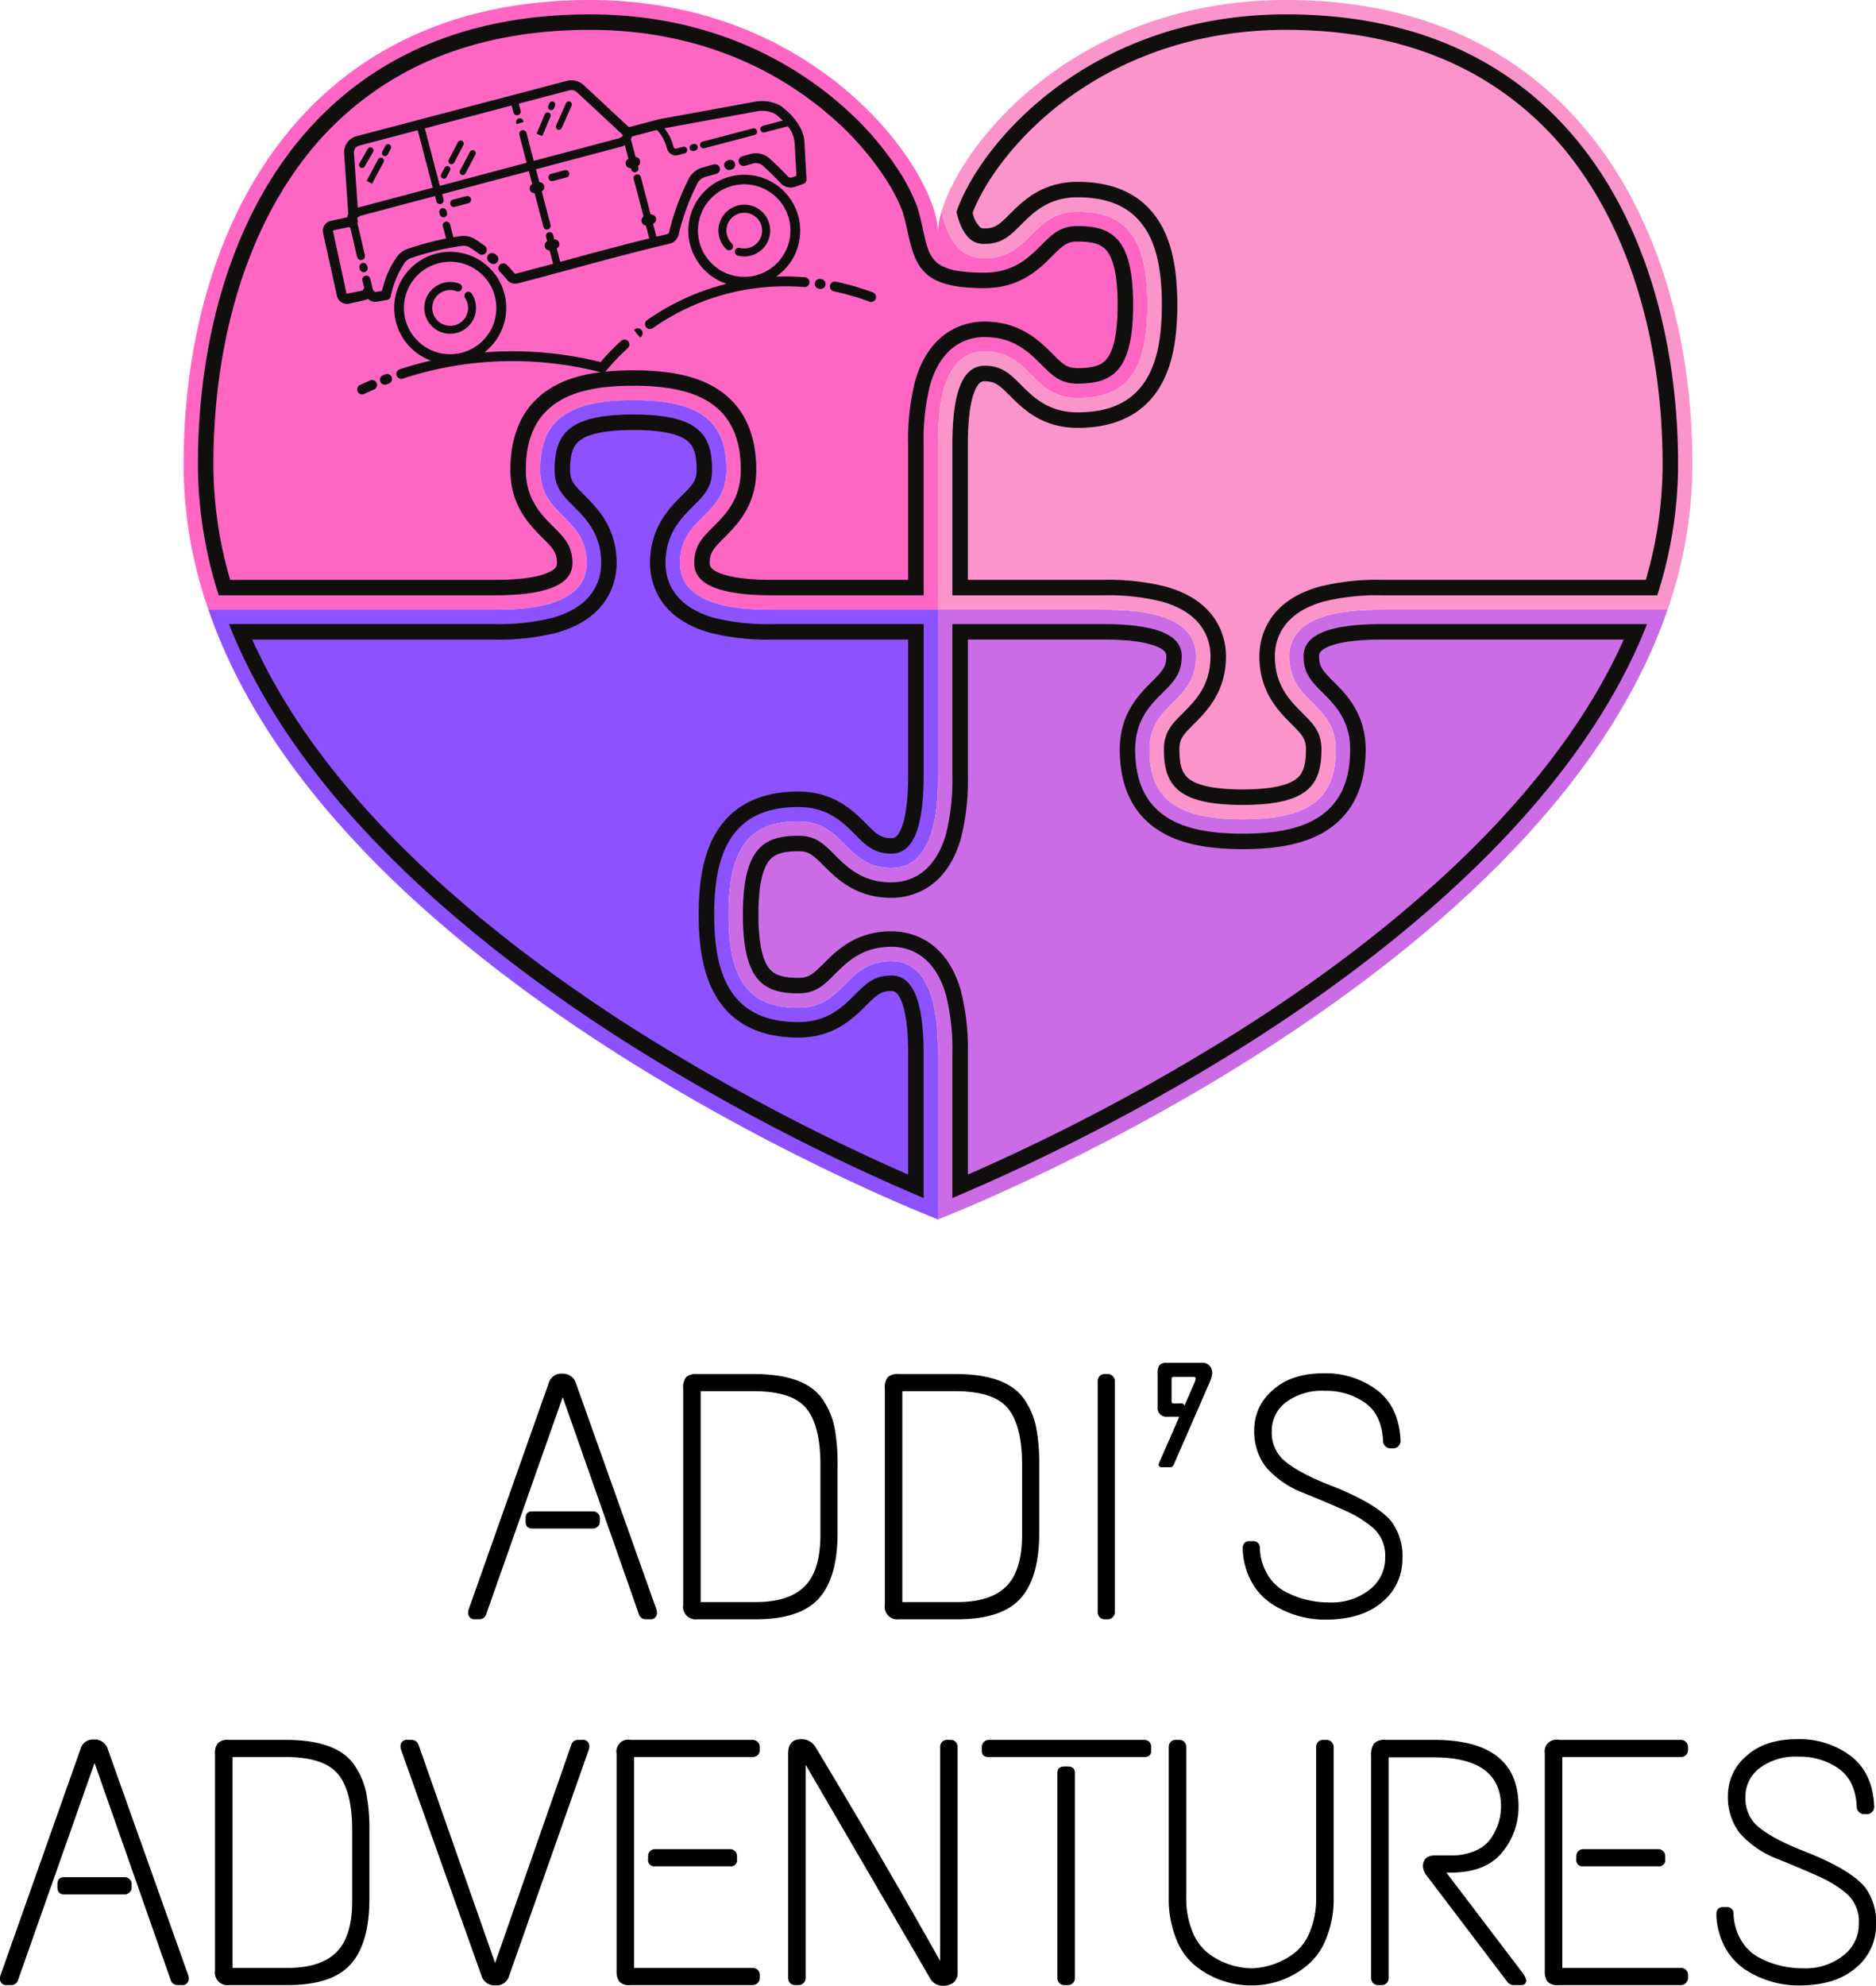 <svg xmlns="http://www.w3.org/2000/svg" width="308.537" height="326.398" viewBox="0 0 308.537 326.398"><g id="Addis_Footer_Logo" transform="translate(-130 -5038)"><g id="Group_109" data-name="Group 109" transform="translate(103.19 5274)"><g id="Group_134" data-name="Group 134" transform="translate(0 -26)"><g id="Group_136" data-name="Group 136" transform="translate(57 -210)"><path id="Path_736" data-name="Path 736" d="M66.315,92.563c0-7.657-7.657-7.657-7.657-15.314s3.829-11.482,15.314-11.482S89.282,69.6,89.282,77.25s-7.656,7.657-7.656,15.314,11.482,7.654,15.31,7.654h27.143V73.075c0-3.829,0-15.311,7.657-15.311s7.657,7.654,15.31,7.654,11.483-3.825,11.483-15.314S154.7,34.8,147.046,34.8s-7.653,7.657-15.31,7.657c-4.394,0-6.258-3.785-7.059-7.729a12.436,12.436,0,0,0-.6,3.453C124.079,28.631,104.99,0,66.813,0,19.089,0,0,38.178,0,76.352a72.873,72.873,0,0,0,4.085,23.865H51c3.826,0,15.311,0,15.311-7.654" fill="#ff66c4"></path><path id="Path_737" data-name="Path 737" d="M116.66,161.761c-7.657,0-7.657,7.654-15.311,7.654S89.864,165.589,89.864,154.1s3.829-15.314,11.485-15.314,7.654,7.66,15.311,7.66,7.654-11.485,7.654-15.313V104H97.171c-3.829,0-15.311,0-15.311-7.657s7.657-7.66,7.657-15.31S85.689,69.548,74.206,69.548,58.893,73.374,58.893,81.031s7.657,7.65,7.657,15.31S55.064,104,51.239,104H4.319C25.747,166.3,124.314,204.215,124.314,204.215V177.072c0-3.829,0-15.311-7.654-15.311" transform="translate(-0.235 -3.781)" fill="#8c52ff"></path><path id="Path_738" data-name="Path 738" d="M249.224,105.977H202.308c-3.832,0-15.314,0-15.314,7.654s7.657,7.653,7.657,15.313-3.829,11.482-15.314,11.482-15.311-3.831-15.311-11.482,7.657-7.66,7.657-15.313-11.485-7.654-15.314-7.654H129.231V133.12c0,3.825,0,15.311-7.657,15.311s-7.657-7.661-15.311-7.661S94.781,144.6,94.781,156.084s3.825,15.311,11.482,15.311,7.654-7.654,15.311-7.654,7.657,11.482,7.657,15.314v27.14S227.8,168.283,249.224,105.977" transform="translate(-5.152 -5.761)" fill="#cb6ce6"></path><path id="Path_739" data-name="Path 739" d="M188.48,0c-34.312,0-53.194,23.114-56.672,34.725.8,3.95,2.665,7.729,7.056,7.729,7.657,0,7.657-7.657,15.314-7.657S165.66,38.625,165.66,50.1s-3.832,15.317-11.482,15.317-7.657-7.657-15.314-7.657-7.653,11.482-7.653,15.311v27.143H158.35c3.832,0,15.314,0,15.314,7.656s-7.657,7.651-7.657,15.311,3.829,11.482,15.311,11.482,15.313-3.828,15.313-11.482-7.656-7.66-7.656-15.311,11.482-7.656,15.313-7.656H251.2a72.973,72.973,0,0,0,4.084-23.865C255.289,38.178,236.2,0,188.48,0" transform="translate(-7.132)" fill="#fa94cb"></path><path id="Path_740" data-name="Path 740" d="M74.4,74.592c4.462,0,7.461.609,8.913,1.81,1.059.876,1.49,2.256,1.49,4.764,0,1.711-.574,2.366-2.389,4.181-2.1,2.1-5.268,5.266-5.268,11.13,0,2.593.953,8.9,9.779,11.418a38.9,38.9,0,0,0,10.439,1.146H119.6v22.233c0,4-.377,6.959-1.122,8.78-.664,1.626-1.289,1.626-1.625,1.626-1.714,0-2.371-.575-4.186-2.392-2.1-2.1-5.265-5.267-11.125-5.267-5.5,0-9.69,1.748-12.446,5.193-2.693,3.367-3.947,8.141-3.947,15.028S86.406,165.9,89.1,169.269c2.756,3.443,6.943,5.19,12.446,5.19,5.859,0,9.027-3.168,11.123-5.263,1.817-1.816,2.473-2.391,4.188-2.391.336,0,.961,0,1.625,1.625.744,1.821,1.122,4.775,1.122,8.779v19.772a341.629,341.629,0,0,1-44.5-23.568C52.828,159.33,24.21,136.934,11.728,109.041H51.435a38.907,38.907,0,0,0,10.439-1.146c8.829-2.522,9.78-8.826,9.778-11.418,0-5.864-3.17-9.034-5.267-11.131C64.57,83.532,64,82.877,64,81.166c0-2.508.431-3.889,1.49-4.764,1.453-1.2,4.452-1.81,8.916-1.81m0-2.545c-10.831,0-12.951,3.344-12.951,9.119,0,2.845,1.314,4.16,3.134,5.979,2.015,2.014,4.523,4.522,4.523,9.332,0,2.5-1.029,7-7.934,8.971a36.64,36.64,0,0,1-9.739,1.048H7.9c11.784,30.05,42.077,54.043,65.836,69.067a341.851,341.851,0,0,0,48.409,25.274V177.208c0-8.713-1.731-12.949-5.291-12.949-2.851,0-4.166,1.315-5.987,3.136-2.013,2.013-4.519,4.518-9.324,4.518-4.758,0-8.178-1.385-10.459-4.235C88.773,164.79,87.7,160.52,87.7,154.24s1.077-10.548,3.389-13.439c2.281-2.851,5.7-4.237,10.459-4.237,4.806,0,7.312,2.507,9.325,4.521,1.82,1.822,3.136,3.139,5.986,3.139,3.559,0,5.291-4.236,5.291-12.951V106.5H97.365a36.646,36.646,0,0,1-9.74-1.048c-6.9-1.973-7.933-6.467-7.933-8.971,0-4.81,2.508-7.317,4.522-9.332,1.82-1.819,3.135-3.134,3.135-5.979,0-5.775-2.119-9.119-12.948-9.119" transform="translate(-0.429 -3.916)" fill="#100f0d"></path><path id="Path_741" data-name="Path 741" d="M242.147,111.021c-12.481,27.894-41.1,50.288-63.368,64.372a341.755,341.755,0,0,1-44.5,23.568V179.19a38.92,38.92,0,0,0-1.146-10.442c-2.522-8.826-8.825-9.779-11.418-9.779-5.861,0-9.03,3.168-11.126,5.264-1.816,1.816-2.472,2.39-4.184,2.39-2.509,0-3.889-.432-4.764-1.49-1.2-1.452-1.81-4.451-1.81-8.913s.609-7.464,1.81-8.916c.876-1.058,2.255-1.49,4.764-1.49,1.712,0,2.368.575,4.184,2.391,2.1,2.1,5.265,5.268,11.127,5.268,2.593,0,8.9-.953,11.418-9.78a38.889,38.889,0,0,0,1.146-10.437V111.021h22.232c4.006,0,6.96.377,8.781,1.122,1.626.664,1.626,1.289,1.626,1.625,0,1.712-.574,2.368-2.39,4.183-2.1,2.1-5.267,5.266-5.267,11.13,0,5.5,1.747,9.685,5.191,12.442,3.366,2.693,8.141,3.947,15.027,3.947s11.663-1.254,15.029-3.947c3.445-2.757,5.192-6.942,5.192-12.442,0-5.864-3.17-9.033-5.267-11.131-1.816-1.815-2.39-2.471-2.39-4.183,0-.336,0-.961,1.626-1.625,1.821-.744,4.776-1.122,8.781-1.122Zm3.827-2.545h-43.53c-8.715,0-12.952,1.731-12.952,5.291,0,2.847,1.315,4.163,3.136,5.982,2.014,2.015,4.521,4.522,4.521,9.332,0,4.755-1.385,8.174-4.236,10.455-2.891,2.312-7.161,3.389-13.44,3.389s-10.547-1.077-13.438-3.389c-2.85-2.281-4.236-5.7-4.236-10.455,0-4.81,2.507-7.316,4.521-9.332,1.82-1.819,3.136-3.135,3.136-5.982,0-3.56-4.236-5.291-12.952-5.291H131.729v24.781a36.635,36.635,0,0,1-1.048,9.738c-1.973,6.9-6.467,7.934-8.971,7.934-4.808,0-7.315-2.508-9.329-4.523-1.819-1.82-3.135-3.137-5.982-3.137-5.775,0-9.119,2.119-9.119,12.952s3.344,12.948,9.119,12.948c2.848,0,4.164-1.315,5.983-3.135,2.014-2.013,4.52-4.519,9.328-4.519,2.5,0,7,1.031,8.971,7.933a36.664,36.664,0,0,1,1.048,9.743v23.627a341.959,341.959,0,0,0,48.409-25.274c23.758-15.024,54.052-39.018,65.836-69.067" transform="translate(-5.288 -5.897)" fill="#100f0d"></path><path id="Path_742" data-name="Path 742" d="M188.617,5.043c10.933,0,20.681,2.106,28.976,6.261A52.24,52.24,0,0,1,236.6,27.574c8.976,12.378,13.92,29.748,13.92,48.913a67.636,67.636,0,0,1-2.765,18.958H204.424a38.919,38.919,0,0,0-10.442,1.146c-8.826,2.522-9.779,8.825-9.779,11.418,0,5.856,3.168,9.024,5.264,11.12,1.818,1.818,2.393,2.474,2.393,4.19,0,2.509-.432,3.889-1.49,4.765-1.453,1.2-4.452,1.81-8.917,1.81s-7.46-.609-8.913-1.81c-1.058-.876-1.49-2.256-1.49-4.765,0-1.716.575-2.373,2.393-4.19,2.1-2.1,5.263-5.263,5.263-11.12,0-2.593-.953-8.9-9.779-11.418a38.916,38.916,0,0,0-10.442-1.146H136.255V73.209c0-4,.377-6.958,1.121-8.778.664-1.625,1.29-1.625,1.626-1.625,1.714,0,2.371.574,4.187,2.391,2.1,2.1,5.265,5.266,11.126,5.266,5.5,0,9.686-1.748,12.442-5.193,2.693-3.366,3.947-8.143,3.947-15.032s-1.254-11.658-3.947-15.024c-2.757-3.444-6.942-5.19-12.442-5.19-5.861,0-9.03,3.169-11.126,5.265-1.817,1.817-2.473,2.392-4.187,2.392a.948.948,0,0,1-.681-.154,4.528,4.528,0,0,1-1.273-2.43c1.765-4.614,6.525-11.834,14.654-18.057,7.15-5.473,19.358-12,36.916-12m0-2.545c-18.27,0-31,6.81-38.462,12.522-9.04,6.919-14.077,14.929-15.768,19.954,1.227,5.251,3.672,5.251,4.614,5.251,2.85,0,4.166-1.315,5.987-3.136,2.013-2.014,4.52-4.521,9.327-4.521,4.754,0,8.174,1.386,10.455,4.236,2.312,2.89,3.39,7.159,3.39,13.434s-1.077,10.551-3.39,13.442c-2.281,2.851-5.7,4.237-10.455,4.237-4.807,0-7.314-2.507-9.327-4.52-1.821-1.821-3.137-3.137-5.987-3.137-3.56,0-5.291,4.236-5.291,12.948v24.78h24.777a36.633,36.633,0,0,1,9.743,1.049c6.9,1.973,7.933,6.467,7.933,8.971,0,4.8-2.505,7.308-4.518,9.321-1.821,1.821-3.138,3.137-3.138,5.989,0,5.776,2.118,9.12,12.947,9.12s12.952-3.344,12.952-9.12c0-2.852-1.316-4.167-3.139-5.989-2.013-2.013-4.518-4.518-4.518-9.321,0-2.5,1.031-7,7.933-8.971a36.633,36.633,0,0,1,9.743-1.049h45.212a70.542,70.542,0,0,0,3.427-21.5c0-35.768-16.93-73.989-64.447-73.989" transform="translate(-7.268 -0.136)" fill="#100f0d"></path><path id="Path_743" data-name="Path 743" d="M66.948,5.043c19.324,0,32.265,7.773,39.718,14.294a48.341,48.341,0,0,1,9.589,11.226,29.378,29.378,0,0,1,2.1,4.262c.421,1.376.7,2.64.94,3.755,1.325,6.061,3,8.916,12.575,8.916,5.861,0,9.03-3.169,11.127-5.266,1.816-1.816,2.471-2.391,4.184-2.391,2.509,0,3.888.432,4.765,1.49,1.2,1.452,1.809,4.449,1.809,8.91s-.609,7.464-1.81,8.916c-.876,1.059-2.256,1.491-4.764,1.491-1.713,0-2.369-.574-4.185-2.391-2.1-2.1-5.265-5.263-11.126-5.263-2.593,0-8.9.953-11.418,9.779a38.9,38.9,0,0,0-1.146,10.439V95.445H97.072c-4,0-6.957-.377-8.778-1.122-1.625-.664-1.625-1.289-1.625-1.626,0-1.714.575-2.37,2.392-4.187,2.1-2.1,5.265-5.265,5.265-11.125,0-5.5-1.747-9.688-5.192-12.444C85.769,62.249,80.994,61,74.108,61s-11.664,1.254-15.029,3.946c-3.445,2.756-5.192,6.942-5.192,12.444,0,5.86,3.169,9.029,5.265,11.126,1.817,1.817,2.392,2.473,2.392,4.186,0,.337,0,.962-1.625,1.626-1.821.744-4.775,1.122-8.778,1.122H7.807A67.6,67.6,0,0,1,5.044,76.487c0-19.165,4.944-36.536,13.92-48.913A52.246,52.246,0,0,1,37.971,11.3C46.265,7.15,56.015,5.043,66.948,5.043m0-2.545C19.43,2.5,2.5,40.719,2.5,76.487a70.456,70.456,0,0,0,3.426,21.5H51.141c8.712,0,12.948-1.731,12.948-5.291,0-2.849-1.316-4.165-3.137-5.986-2.014-2.013-4.52-4.52-4.52-9.327,0-4.757,1.385-8.176,4.236-10.457,2.89-2.311,7.16-3.388,13.439-3.388s10.547,1.077,13.437,3.388c2.851,2.281,4.236,5.7,4.236,10.457,0,4.807-2.507,7.314-4.52,9.327-1.821,1.821-3.137,3.137-3.137,5.986,0,3.56,4.236,5.291,12.948,5.291h24.781V73.209a36.641,36.641,0,0,1,1.048-9.74c1.973-6.9,6.467-7.933,8.971-7.933,4.808,0,7.314,2.506,9.328,4.519,1.819,1.819,3.135,3.135,5.983,3.135,5.775,0,9.119-2.119,9.119-12.952s-3.344-12.944-9.119-12.944c-2.848,0-4.163,1.314-5.983,3.136-2.014,2.014-4.52,4.521-9.328,4.521-10.692,0-8.8-3.412-11.082-10.87a33.309,33.309,0,0,0-2.346-4.816,51.06,51.06,0,0,0-10.1-11.843C100.561,10.614,87.063,2.5,66.948,2.5" transform="translate(-0.136 -0.136)" fill="#100f0d"></path><path id="Path_744" data-name="Path 744" d="M104.534,44.194a9.2,9.2,0,1,0-10.866,4.1A39.582,39.582,0,0,0,80.61,54.252a.81.81,0,0,0,.925,1.331,37.855,37.855,0,0,1,15.253-6.314,38.438,38.438,0,0,1,9.668-.436.81.81,0,0,0,.131-1.614,40.176,40.176,0,0,0-4.77-.1,9.2,9.2,0,0,0,2.717-2.929M98.51,46.9a7.605,7.605,0,1,1,5.415-9.284A7.615,7.615,0,0,1,98.51,46.9" transform="translate(-4.363 -1.647)" fill="#100f0d"></path><path id="Path_745" data-name="Path 745" d="M99.422,36.147a4.261,4.261,0,0,0-5.09,6.758.658.658,0,0,0,.909-.951,2.932,2.932,0,1,1,1.3.725.658.658,0,0,0-.33,1.274,4.245,4.245,0,0,0,2.148,0,4.264,4.264,0,0,0,1.067-7.8" transform="translate(-5.056 -1.933)" fill="#100f0d"></path><path id="Path_746" data-name="Path 746" d="M43.5,44.07a9.226,9.226,0,0,0-.829,17.579c-1.72.4-3.426.864-5.1,1.413a.81.81,0,1,0,.5,1.54,57.591,57.591,0,0,1,8.414-2.074A58.319,58.319,0,0,1,70.669,63.58a.8.8,0,0,0,.821-.267,37.711,37.711,0,0,1,3.55-3.705.81.81,0,1,0-1.09-1.2,39.766,39.766,0,0,0-3.373,3.475A60.184,60.184,0,0,0,51.454,60.3,9.219,9.219,0,0,0,43.5,44.07m9.681,6.991A7.6,7.6,0,0,1,45.835,60.6h0a7.6,7.6,0,1,1,7.348-9.536" transform="translate(-1.991 -2.378)" fill="#100f0d"></path><path id="Path_747" data-name="Path 747" d="M42.008,54.358a4.255,4.255,0,1,0,7.654-3.449.657.657,0,0,0-1.093.73,2.944,2.944,0,1,1-1.387-1.109.658.658,0,0,0,.475-1.228,4.256,4.256,0,0,0-5.648,5.056" transform="translate(-2.276 -2.664)" fill="#100f0d"></path><path id="Path_748" data-name="Path 748" d="M54.108,44.146a.81.81,0,0,0-1.04,1.241l.249.213a.81.81,0,0,0,1.056-1.228Z" transform="translate(-2.869 -2.39)" fill="#100f0d"></path><path id="Path_749" data-name="Path 749" d="M57.473,46.564a20.034,20.034,0,0,0-1.342-1.491.809.809,0,1,0-1.15,1.139c.465.472.879.931,1.232,1.369a1.652,1.652,0,0,0,1.314.586,2.211,2.211,0,0,0,.557-.073c3.1-.8,6.065-1.607,9.005-2.4,5.239-1.419,10.186-2.76,15.692-4.055A2.032,2.032,0,0,0,84.4,40.115a37.123,37.123,0,0,1,3-8.238,2.144,2.144,0,0,1,1.221-1.192l2-.566a.81.81,0,0,0-.439-1.559l-2,.567a3.694,3.694,0,0,0-2.212,1.993A39.152,39.152,0,0,0,82.81,39.8a.551.551,0,0,1-.4.255c-.567.133-1.106.27-1.662.4l-.557-2.125a.793.793,0,0,0-.4-1.523l-1.61-6.146a.607.607,0,1,0-1.174.309l1.618,6.177a.8.8,0,0,0,.383,1.457l.56,2.137c-4.419,1.087-8.571,2.2-12.9,3.378-.577.157-1.163.314-1.743.471l-.577-2.2a.789.789,0,0,0-.391-1.49l-.2-.746a.606.606,0,1,0-1.173.309l.2.745a.8.8,0,0,0-.4.9.807.807,0,0,0,.781.605l.012,0,.574,2.193c-1.99.537-4,1.074-6.074,1.612-.124.033-.218.02-.207.039" transform="translate(-2.976 -1.551)" fill="#100f0d"></path><path id="Path_750" data-name="Path 750" d="M94.832,27.807l-.223.062a.811.811,0,0,0,.222,1.59.84.84,0,0,0,.225-.032l.207-.059a.81.81,0,0,0-.431-1.561" transform="translate(-5.111 -1.51)" fill="#100f0d"></path><path id="Path_751" data-name="Path 751" d="M99.19,22.719a.555.555,0,0,0-.679-.4l-8.254,2.17a.557.557,0,0,0,.141,1.1.607.607,0,0,0,.142-.018L98.793,23.4a.556.556,0,0,0,.4-.68" transform="translate(-4.884 -1.212)" fill="#100f0d"></path><path id="Path_752" data-name="Path 752" d="M88.583,26.188a.554.554,0,0,0,.14-.019l.222-.058a.557.557,0,0,0-.285-1.077l-.218.058a.557.557,0,0,0,.14,1.1" transform="translate(-4.785 -1.36)" fill="#100f0d"></path><path id="Path_753" data-name="Path 753" d="M44.93,36.207a.607.607,0,0,0-.435.739l.074.285a.606.606,0,0,0,.586.453.614.614,0,0,0,.154-.019.608.608,0,0,0,.433-.742l-.073-.281a.605.605,0,0,0-.739-.435" transform="translate(-2.418 -1.967)" fill="#100f0d"></path><path id="Path_754" data-name="Path 754" d="M49.055,34.081l-2.225.585a.608.608,0,0,0,.153,1.2.62.62,0,0,0,.154-.02l2.225-.585a.607.607,0,0,0-.307-1.175" transform="translate(-2.521 -1.851)" fill="#100f0d"></path><path id="Path_755" data-name="Path 755" d="M66.448,30.763a.607.607,0,0,0-.307-1.175l-2.226.584a.608.608,0,0,0,.153,1.2.629.629,0,0,0,.155-.02Z" transform="translate(-3.45 -1.608)" fill="#100f0d"></path><path id="Path_756" data-name="Path 756" d="M34.957,66.768a.8.8,0,0,0,.289-.053l.393-.149a.81.81,0,0,0-.569-1.516l-.4.152a.81.81,0,0,0,.288,1.566" transform="translate(-1.856 -3.533)" fill="#100f0d"></path><path id="Path_757" data-name="Path 757" d="M78.477,57.211l-.13.1.471.66.536.608.125-.1a.81.81,0,0,0-1-1.272" transform="translate(-4.259 -3.1)" fill="#100f0d"></path><path id="Path_758" data-name="Path 758" d="M110.625,50.115a.838.838,0,0,0,.118.009.81.81,0,0,0,.116-1.611l-.212-.031a.81.81,0,0,0-.234,1.6Z" transform="translate(-5.964 -2.635)" fill="#100f0d"></path><path id="Path_759" data-name="Path 759" d="M112.435,49.589a.81.81,0,0,0,.625.958,39.761,39.761,0,0,1,5.845,1.694.81.81,0,0,0,.568-1.518,41.461,41.461,0,0,0-6.082-1.762.809.809,0,0,0-.956.628" transform="translate(-6.111 -2.661)" fill="#100f0d"></path><path id="Path_760" data-name="Path 760" d="M57.9,21.521l1.161-.354-.042-.161a.607.607,0,0,0-1.175.305Z" transform="translate(-3.143 -1.117)" fill="#100f0d"></path><path id="Path_761" data-name="Path 761" d="M63.7,19.032a.5.5,0,0,0,.2.04.5.5,0,0,0,.466-.311l.175-.416a.506.506,0,1,0-.933-.391l-.174.416a.507.507,0,0,0,.27.663" transform="translate(-3.445 -0.959)" fill="#100f0d"></path><path id="Path_762" data-name="Path 762" d="M63.67,20.245a.505.505,0,1,0-.931-.391l-1.342,3.2.932.391Z" transform="translate(-3.337 -1.063)" fill="#100f0d"></path><path id="Path_763" data-name="Path 763" d="M65.047,22.252a.5.5,0,0,0,.205.044.506.506,0,0,0,.461-.3l1.621-3.641a.506.506,0,1,0-.924-.412l-1.62,3.641a.507.507,0,0,0,.256.669" transform="translate(-3.519 -0.96)" fill="#100f0d"></path><path id="Path_764" data-name="Path 764" d="M34.76,26.972a.507.507,0,0,0,.685-.206l.5-.937a.506.506,0,1,0-.891-.478l-.5.936a.506.506,0,0,0,.205.686" transform="translate(-1.875 -1.363)" fill="#100f0d"></path><path id="Path_765" data-name="Path 765" d="M32.721,31.7l1.9-3.54a.506.506,0,1,0-.891-.479l-1.9,3.54Z" transform="translate(-1.73 -1.491)" fill="#100f0d"></path><path id="Path_766" data-name="Path 766" d="M30.763,28.927a.5.5,0,0,0,.69-.185l1.378-2.388a.506.506,0,0,0-.876-.506l-1.378,2.387a.507.507,0,0,0,.185.692" transform="translate(-1.658 -1.391)" fill="#100f0d"></path><path id="Path_767" data-name="Path 767" d="M45.016,30.878a.5.5,0,0,0,.682-.214l.555-1.059a.505.505,0,1,0-.894-.472L44.8,30.194a.506.506,0,0,0,.214.684" transform="translate(-2.432 -1.569)" fill="#100f0d"></path><path id="Path_768" data-name="Path 768" d="M46.327,28.271a.516.516,0,0,0,.235.059.508.508,0,0,0,.448-.271l1.516-2.892a.505.505,0,1,0-.895-.471l-1.517,2.892a.507.507,0,0,0,.213.684" transform="translate(-2.503 -1.327)" fill="#100f0d"></path><path id="Path_769" data-name="Path 769" d="M48.289,30.125a.5.5,0,0,0,.237.06.5.5,0,0,0,.446-.269l1.618-3.045A.505.505,0,1,0,49.7,26.4l-1.618,3.045a.507.507,0,0,0,.208.685" transform="translate(-2.61 -1.42)" fill="#100f0d"></path><path id="Path_770" data-name="Path 770" d="M26.544,49.4a1.669,1.669,0,0,0,1.624,1.31,1.623,1.623,0,0,0,.362-.041l2.624-.58a1.635,1.635,0,0,0,.483-.2,1.819,1.819,0,0,0,1.539.452l1.582-.27a.807.807,0,0,0,.654-.629,14.953,14.953,0,0,1,2.135-5.288,2.233,2.233,0,0,1,1.063-.937,45.281,45.281,0,0,1,8.544-2.053,1.947,1.947,0,0,1,1.347.349c.466.3.939.627,1.409.972a.81.81,0,0,0,.957-1.307c-.5-.365-1-.71-1.491-1.028a3.531,3.531,0,0,0-2.431-.593c-.436.058-.852.121-1.258.186l-.548-2.115a.606.606,0,1,0-1.174.305l.525,2.024a54.4,54.4,0,0,0-6.366,1.714,3.762,3.762,0,0,0-1.888,1.536,15.933,15.933,0,0,0-2.282,5.357l-1.049.179a.224.224,0,0,1-.222-.1.8.8,0,0,0-.222-.234l-.449-1.854a.657.657,0,1,0-1.278.311l.3,1.251a.813.813,0,0,0-.231.388l-2.683.544L25.876,38.641l2.672-.565a.773.773,0,0,0,.2.144L29.858,43a.658.658,0,0,0,.64.51.683.683,0,0,0,.149-.017.658.658,0,0,0,.491-.79l-1.192-5.114a.8.8,0,0,0-.025-.235.794.794,0,0,0,.028-.419l-.061-.268a.2.2,0,0,1,.01-.135.145.145,0,0,1,0-.02.689.689,0,0,0,.327-.186.3.3,0,0,1,.138-.085l12.31-3.262.228.876a.606.606,0,1,0,1.174-.305l-.229-.881L58.1,28.892l.558,2.127a.8.8,0,0,0-.4.9.81.81,0,0,0,.782.6h.012L60.5,38.041a.606.606,0,0,0,.586.453.585.585,0,0,0,.154-.02.607.607,0,0,0,.433-.741L60.226,32.2a.791.791,0,0,0-.391-1.492l-.558-2.128,13.969-3.7a2.732,2.732,0,0,0,.641-.272l.592,2.256a.8.8,0,0,0-.44.922.81.81,0,0,0,.782.6.546.546,0,0,0,.055-.008l.065.248a.608.608,0,0,0,.586.453.629.629,0,0,0,.155-.02.61.61,0,0,0,.433-.742l-.073-.275a.793.793,0,0,0-.386-1.473l-.774-2.949a2.851,2.851,0,0,0,.188-.421l4.115-1.082a6.867,6.867,0,0,1,1.622,3.018,1.535,1.535,0,0,0,.709.954,1.486,1.486,0,0,0,.758.209,1.52,1.52,0,0,0,.383-.049l1.08-.284a.557.557,0,0,0-.283-1.078l-1.08.284a.372.372,0,0,1-.293-.041.429.429,0,0,1-.2-.268,7.994,7.994,0,0,0-1.479-3.026l15.225-2.783a4.687,4.687,0,0,1,2.959.422,10.4,10.4,0,0,1,1.282,1.1l-3.277.861a.557.557,0,0,0,.282,1.078l3.818-1a4.939,4.939,0,0,1,1.119,2.638l.307,5.515-.689.248a.7.7,0,0,1-.757-.183c-.89-.978-2.1-2.119-2.957-2.905a3.356,3.356,0,0,0-3.194-.753l-1.337.379a.81.81,0,0,0,.439,1.559l1.338-.379a1.743,1.743,0,0,1,1.663.39c.832.763,2,1.868,2.852,2.8a2.3,2.3,0,0,0,1.708.755,2.351,2.351,0,0,0,.791-.137l1.258-.451a.81.81,0,0,0,.535-.808l-.341-6.119c-.185-3.331-3.774-5.813-4-5.964a6.341,6.341,0,0,0-4.083-.63L80.1,20.249q-.543.1-1.08.24l-4.458,1.173-7.422-6.9a2.99,2.99,0,0,0-2.811-.706l-8.73,2.3a.627.627,0,0,0-.067.033.494.494,0,0,0-.075,0l-25.7,6.757a2.739,2.739,0,0,0-2.032,2.833l.681,9.94a1.846,1.846,0,0,0-.136.553c-.039.006-.078,0-.118.01l-2.624.581a1.667,1.667,0,0,0-1.267,1.989Zm28.729-31.3.3,1.157a.608.608,0,0,0,.586.454.588.588,0,0,0,.155-.021.608.608,0,0,0,.432-.742l-.3-1.156,8.29-2.18a1.38,1.38,0,0,1,1.3.327l7.57,7.038a1.339,1.339,0,0,1-.729.524l-13.963,3.7-1.2-4.6a.606.606,0,1,0-1.173.309l1.2,4.6L43.47,31.306l-2.475-9.443Zm-25.1,6.6,9.653-2.538L42.3,31.616,30,34.875c-.015,0-.027.014-.043.018l-.618-9.028a1.116,1.116,0,0,1,.828-1.156" transform="translate(-1.317 -0.758)" fill="#100f0d"></path><path id="Path_771" data-name="Path 771" d="M31.084,45.719a.657.657,0,0,0-.49.791l.05.215a.657.657,0,1,0,1.28-.3l-.051-.218a.655.655,0,0,0-.79-.49" transform="translate(-1.662 -2.485)" fill="#100f0d"></path><path id="Path_772" data-name="Path 772" d="M31,68.415a.8.8,0,0,0,.34-.077c.525-.244,1.077-.492,1.654-.739a.81.81,0,0,0-.636-1.489q-.889.382-1.7.759A.811.811,0,0,0,31,68.415" transform="translate(-1.641 -3.589)" fill="#100f0d"></path></g></g></g><g id="Group_139" data-name="Group 139" transform="translate(-27 -1.083)"><g id="Group_137" data-name="Group 137" transform="translate(129.706 5248)"><path id="Path_773" data-name="Path 773" d="M318.428,50.915a2.123,2.123,0,0,1,2.217-1.555,2.226,2.226,0,0,1,2.275,1.612l13.245,37.2a1.3,1.3,0,0,1,.057.4,1.018,1.018,0,0,1-1.152,1.152h-.691a1.143,1.143,0,0,1-1.094-.749l-12.553-35.76-12.611,35.76a1.144,1.144,0,0,1-1.094.749h-.691a1.018,1.018,0,0,1-1.152-1.152,1.265,1.265,0,0,1,.058-.4Zm-2.706,21.076h9.962a1.159,1.159,0,0,1,.806.317,1.079,1.079,0,0,1,.345.835v.518a1.078,1.078,0,0,1-.345.835,1.156,1.156,0,0,1-.806.316h-9.962q-1.094,0-1.094-1.152v-.518q0-1.151,1.094-1.152" transform="translate(-200.89 -32.492)"></path><path id="Path_774" data-name="Path 774" d="M410.89,49.529h9.329q8.522,0,11.344,4.146a12.321,12.321,0,0,1,1.958,4.578,31.888,31.888,0,0,1,.518,6.306V75.615q0,7.371-3.081,10.8t-10.394,3.426h-9.617a2.061,2.061,0,0,1-2.3-2.361V51.832a2.578,2.578,0,0,1,.489-1.785,2.369,2.369,0,0,1,1.757-.518m9.329,2.822h-8.7V87.017h9.041q5.47,0,8.062-2.591t2.591-8.465V64.386q0-6.334-2.3-9.185t-8.7-2.85" transform="translate(-268.993 -32.603)"></path><path id="Path_775" data-name="Path 775" d="M507.947,49.529h9.328q8.522,0,11.344,4.146a12.321,12.321,0,0,1,1.958,4.578,31.889,31.889,0,0,1,.518,6.306V75.615q0,7.371-3.081,10.8t-10.394,3.426H508a2.061,2.061,0,0,1-2.3-2.361V51.832a2.578,2.578,0,0,1,.489-1.785,2.369,2.369,0,0,1,1.757-.518m9.328,2.822h-8.7V87.017h9.041q5.47,0,8.062-2.591t2.591-8.465V64.386q0-6.334-2.3-9.185t-8.7-2.85" transform="translate(-332.882 -32.603)"></path><path id="Path_776" data-name="Path 776" d="M609.3,49.529h.518a1.182,1.182,0,0,1,1.152,1.152V88.687a1.182,1.182,0,0,1-1.152,1.152H609.3a1.077,1.077,0,0,1-.835-.346,1.152,1.152,0,0,1-.317-.806V50.681a1.155,1.155,0,0,1,.317-.806,1.078,1.078,0,0,1,.835-.346" transform="translate(-400.319 -32.603)"></path><path id="Path_777" data-name="Path 777" d="M638.517,44.137h5.873a1.558,1.558,0,0,1,1.325.749,2.057,2.057,0,0,1,.23.921,4.836,4.836,0,0,1-.4,1.5l-5.758,13.187q-.289.807-.691.806h-1.5q-.69-.115-.345-.806L640.532,53h-1.9a1.476,1.476,0,0,1-1.67-1.67V45.98a2.4,2.4,0,0,1,.317-1.468,1.588,1.588,0,0,1,1.238-.374m2.3,6.68a.533.533,0,0,1,.576.346l1.727-3.973a1.887,1.887,0,0,0,.115-.46q0-.288-.461-.288h-2.994c-.269,0-.423.039-.461.115a1.189,1.189,0,0,0-.058.461v3.4c0,.192.038.308.115.346a1.956,1.956,0,0,0,.634.057Z" transform="translate(-419.285 -29.054)"></path><path id="Path_778" data-name="Path 778" d="M679.807,58.434a8.486,8.486,0,0,1,3.052-6.478q3.052-2.764,8.321-2.764a14.032,14.032,0,0,1,8.868,2.793q3.6,2.794,3.83,8.321a1.2,1.2,0,0,1-.346.835,1.064,1.064,0,0,1-.806.375h-.576a1.087,1.087,0,0,1-.748-.317,1.226,1.226,0,0,1-.4-.777q-.173-4.375-2.937-6.363a11.045,11.045,0,0,0-6.622-1.987,9.86,9.86,0,0,0-6.449,1.9,5.858,5.858,0,0,0-2.3,4.693,6.15,6.15,0,0,0,1.613,4.463q2.245,2.246,8.35,4.607,7.255,2.88,9.674,5.758a9.495,9.495,0,0,1,1.843,6.277,9,9,0,0,1-3.311,7q-3.312,2.909-9.415,2.908a16.112,16.112,0,0,1-8.58-2.476,10.152,10.152,0,0,1-3.484-3.714,11.878,11.878,0,0,1-1.468-5.5q0-1.209,1.152-1.209h.518a1.062,1.062,0,0,1,1.152,1.094A9.033,9.033,0,0,0,682,82.274a7.55,7.55,0,0,0,2.879,2.793,15.323,15.323,0,0,0,7.342,1.785,10.01,10.01,0,0,0,6.565-2.1,6.542,6.542,0,0,0,2.563-5.269,6.082,6.082,0,0,0-2.073-4.952,19.061,19.061,0,0,0-3.628-2.361q-2.534-1.209-7.947-3.4a15.455,15.455,0,0,1-6.017-4.233,9.6,9.6,0,0,1-1.872-6.1" transform="translate(-446.238 -32.381)"></path></g><g id="Group_138" data-name="Group 138" transform="translate(-133.463 5308.131)"><path id="Path_779" data-name="Path 779" d="M863.192,50.915a2.123,2.123,0,0,1,2.217-1.555,2.225,2.225,0,0,1,2.274,1.612l13.245,37.2a1.284,1.284,0,0,1,.058.4,1.018,1.018,0,0,1-1.152,1.152h-.691a1.143,1.143,0,0,1-1.094-.749L865.5,53.218l-12.611,35.76a1.144,1.144,0,0,1-1.094.749H851.1a1.018,1.018,0,0,1-1.152-1.152,1.263,1.263,0,0,1,.058-.4Zm-2.706,21.076h9.962a1.159,1.159,0,0,1,.806.317,1.078,1.078,0,0,1,.346.835v.518a1.077,1.077,0,0,1-.346.835,1.155,1.155,0,0,1-.806.316h-9.962q-1.094,0-1.094-1.152v-.518q0-1.151,1.094-1.152" transform="translate(-559.485 -32.492)"></path><path id="Path_780" data-name="Path 780" d="M955.655,49.529h9.329q8.522,0,11.344,4.146a12.334,12.334,0,0,1,1.958,4.578,31.918,31.918,0,0,1,.518,6.306V75.615q0,7.371-3.08,10.8t-10.394,3.426h-9.617a2.061,2.061,0,0,1-2.3-2.361V51.832a2.578,2.578,0,0,1,.489-1.785,2.369,2.369,0,0,1,1.756-.518m9.329,2.822h-8.7V87.017h9.041q5.47,0,8.062-2.591t2.591-8.465V64.386q0-6.334-2.3-9.185t-8.7-2.85" transform="translate(-627.589 -32.603)"></path><path id="Path_781" data-name="Path 781" d="M1071.908,49.529h.691a1.018,1.018,0,0,1,1.152,1.152,1.288,1.288,0,0,1-.058.4l-13.129,37.257a2.143,2.143,0,0,1-2.246,1.555,2.242,2.242,0,0,1-2.3-1.612l-13.245-37.2a1.3,1.3,0,0,1-.057-.4,1.018,1.018,0,0,1,1.152-1.152h.691a1.22,1.22,0,0,1,1.094.749l12.611,35.933,12.554-35.933a1.144,1.144,0,0,1,1.094-.749" transform="translate(-686.374 -32.603)"></path><path id="Path_782" data-name="Path 782" d="M1148.983,49.529h20.1a1.181,1.181,0,0,1,1.152,1.152V51.2a1.079,1.079,0,0,1-.346.835,1.158,1.158,0,0,1-.806.317h-19.522V87.017h19.522a1.162,1.162,0,0,1,.806.316,1.081,1.081,0,0,1,.346.835v.518a1.181,1.181,0,0,1-1.152,1.152h-20.155a2.136,2.136,0,0,1-1.814-.6,2.887,2.887,0,0,1-.432-1.7V51.775a1.94,1.94,0,0,1,2.3-2.246m4.031,17.966h12.323a1.079,1.079,0,0,1,.835.345,1.16,1.16,0,0,1,.317.806v.518a1.018,1.018,0,0,1-1.152,1.152h-12.323a1.018,1.018,0,0,1-1.152-1.152v-.518a1.156,1.156,0,0,1,.317-.806,1.078,1.078,0,0,1,.835-.345" transform="translate(-754.811 -32.603)"></path><path id="Path_783" data-name="Path 783" d="M1231.377,49.192a2.706,2.706,0,0,1,2.418,1.382Q1244.908,69,1254.238,85.643V50.459a1.156,1.156,0,0,1,.317-.806,1.078,1.078,0,0,1,.835-.346h.576a1.079,1.079,0,0,1,.835.346,1.159,1.159,0,0,1,.317.806V87.486a2.079,2.079,0,0,1-.662,1.7,2.86,2.86,0,0,1-1.872.547,2.352,2.352,0,0,1-2.015-1.267L1232.125,53.4V88.465a1.18,1.18,0,0,1-1.152,1.152h-.633a1.013,1.013,0,0,1-.778-.346,1.155,1.155,0,0,1-.316-.806V51.553q0-2.361,2.131-2.361" transform="translate(-809.161 -32.381)"></path><path id="Path_784" data-name="Path 784" d="M1323.579,49.528h25.568a1.08,1.08,0,0,1,.835.346,1.156,1.156,0,0,1,.317.806v.634q0,1.036-1.152,1.037h-25.568q-1.153,0-1.152-1.037V50.68a1.181,1.181,0,0,1,1.152-1.152m12.438,4.377h.576q1.151,0,1.152,1.094V88.686a1.158,1.158,0,0,1-.317.806,1.079,1.079,0,0,1-.835.346h-.576a1.077,1.077,0,0,1-.835-.346,1.151,1.151,0,0,1-.317-.806V55q0-1.093,1.152-1.094" transform="translate(-870.498 -32.602)"></path><path id="Path_785" data-name="Path 785" d="M1437.8,49.529h.576a1.181,1.181,0,0,1,1.151,1.152v24.7a17.13,17.13,0,0,1-1.381,7.169,10.677,10.677,0,0,1-3.571,4.52,14.216,14.216,0,0,1-8.235,2.822h-.691a14.729,14.729,0,0,1-8.349-2.822,10.467,10.467,0,0,1-3.542-4.52,17.438,17.438,0,0,1-1.353-7.169v-24.7a1.156,1.156,0,0,1,.317-.806,1.078,1.078,0,0,1,.835-.346h.576a1.079,1.079,0,0,1,.835.346,1.159,1.159,0,0,1,.317.806v24.7a14.243,14.243,0,0,0,1.094,5.845,8.4,8.4,0,0,0,2.88,3.657,12.33,12.33,0,0,0,6.507,2.188h.518a12.234,12.234,0,0,0,6.45-2.246,8.179,8.179,0,0,0,2.821-3.6,14.251,14.251,0,0,0,1.094-5.845v-24.7a1.153,1.153,0,0,1,.317-.806,1.078,1.078,0,0,1,.835-.346" transform="translate(-929.727 -32.603)"></path><path id="Path_786" data-name="Path 786" d="M1512.22,49.529h7.889q13.936,0,13.936,10.941a11.63,11.63,0,0,1-2.706,7.572q-2.707,3.312-8.522,3.311h-.634l12.438,16.354a4.155,4.155,0,0,1,.691,1.267q0,.864-.806.864h-1.152a1.275,1.275,0,0,1-1.094-.461l-13.3-17.506a2.907,2.907,0,0,1-.634-1.5q0-1.842,2.016-1.843h2.534a9.727,9.727,0,0,0,4.146-.806,5.8,5.8,0,0,0,2.534-2.073,9.272,9.272,0,0,0,1.612-5.125q0-8.12-11.114-8.12h-7.371V88.687a1.155,1.155,0,0,1-.317.806,1.077,1.077,0,0,1-.834.346h-.576a1.077,1.077,0,0,1-.835-.346,1.152,1.152,0,0,1-.317-.806V52.236a3.4,3.4,0,0,1,.489-2.131,2.487,2.487,0,0,1,1.929-.576" transform="translate(-993.839 -32.603)"></path><path id="Path_787" data-name="Path 787" d="M1595.683,49.529h20.1a1.181,1.181,0,0,1,1.152,1.152V51.2a1.078,1.078,0,0,1-.345.835,1.157,1.157,0,0,1-.806.317h-19.521V87.017h19.521a1.161,1.161,0,0,1,.806.316,1.08,1.08,0,0,1,.345.835v.518a1.181,1.181,0,0,1-1.152,1.152h-20.155a2.135,2.135,0,0,1-1.814-.6,2.886,2.886,0,0,1-.432-1.7V51.775a1.94,1.94,0,0,1,2.3-2.246m4.031,17.966h12.323a1.079,1.079,0,0,1,.835.345,1.159,1.159,0,0,1,.317.806v.518a1.018,1.018,0,0,1-1.152,1.152h-12.323a1.018,1.018,0,0,1-1.152-1.152v-.518a1.155,1.155,0,0,1,.317-.806,1.078,1.078,0,0,1,.835-.345" transform="translate(-1048.855 -32.603)"></path><path id="Path_788" data-name="Path 788" d="M1677.847,58.434a8.487,8.487,0,0,1,3.052-6.478q3.052-2.764,8.321-2.764a14.032,14.032,0,0,1,8.868,2.793q3.6,2.794,3.829,8.321a1.2,1.2,0,0,1-.345.835,1.065,1.065,0,0,1-.806.375h-.576a1.087,1.087,0,0,1-.749-.317,1.224,1.224,0,0,1-.4-.777q-.172-4.375-2.937-6.363a11.043,11.043,0,0,0-6.622-1.987,9.861,9.861,0,0,0-6.45,1.9,5.859,5.859,0,0,0-2.3,4.693,6.149,6.149,0,0,0,1.613,4.463q2.245,2.246,8.349,4.607,7.256,2.88,9.675,5.758a9.5,9.5,0,0,1,1.843,6.277,9,9,0,0,1-3.311,7q-3.312,2.909-9.415,2.908a16.114,16.114,0,0,1-8.58-2.476,10.145,10.145,0,0,1-3.484-3.714,11.878,11.878,0,0,1-1.469-5.5q0-1.209,1.152-1.209h.518a1.062,1.062,0,0,1,1.152,1.094,9.025,9.025,0,0,0,1.267,4.405,7.547,7.547,0,0,0,2.879,2.793,15.324,15.324,0,0,0,7.343,1.785,10.012,10.012,0,0,0,6.565-2.1,6.542,6.542,0,0,0,2.562-5.269,6.084,6.084,0,0,0-2.073-4.952,19.078,19.078,0,0,0-3.628-2.361q-2.535-1.209-7.946-3.4a15.46,15.46,0,0,1-6.018-4.233,9.6,9.6,0,0,1-1.871-6.1" transform="translate(-1103.205 -32.381)"></path></g></g></g></svg>